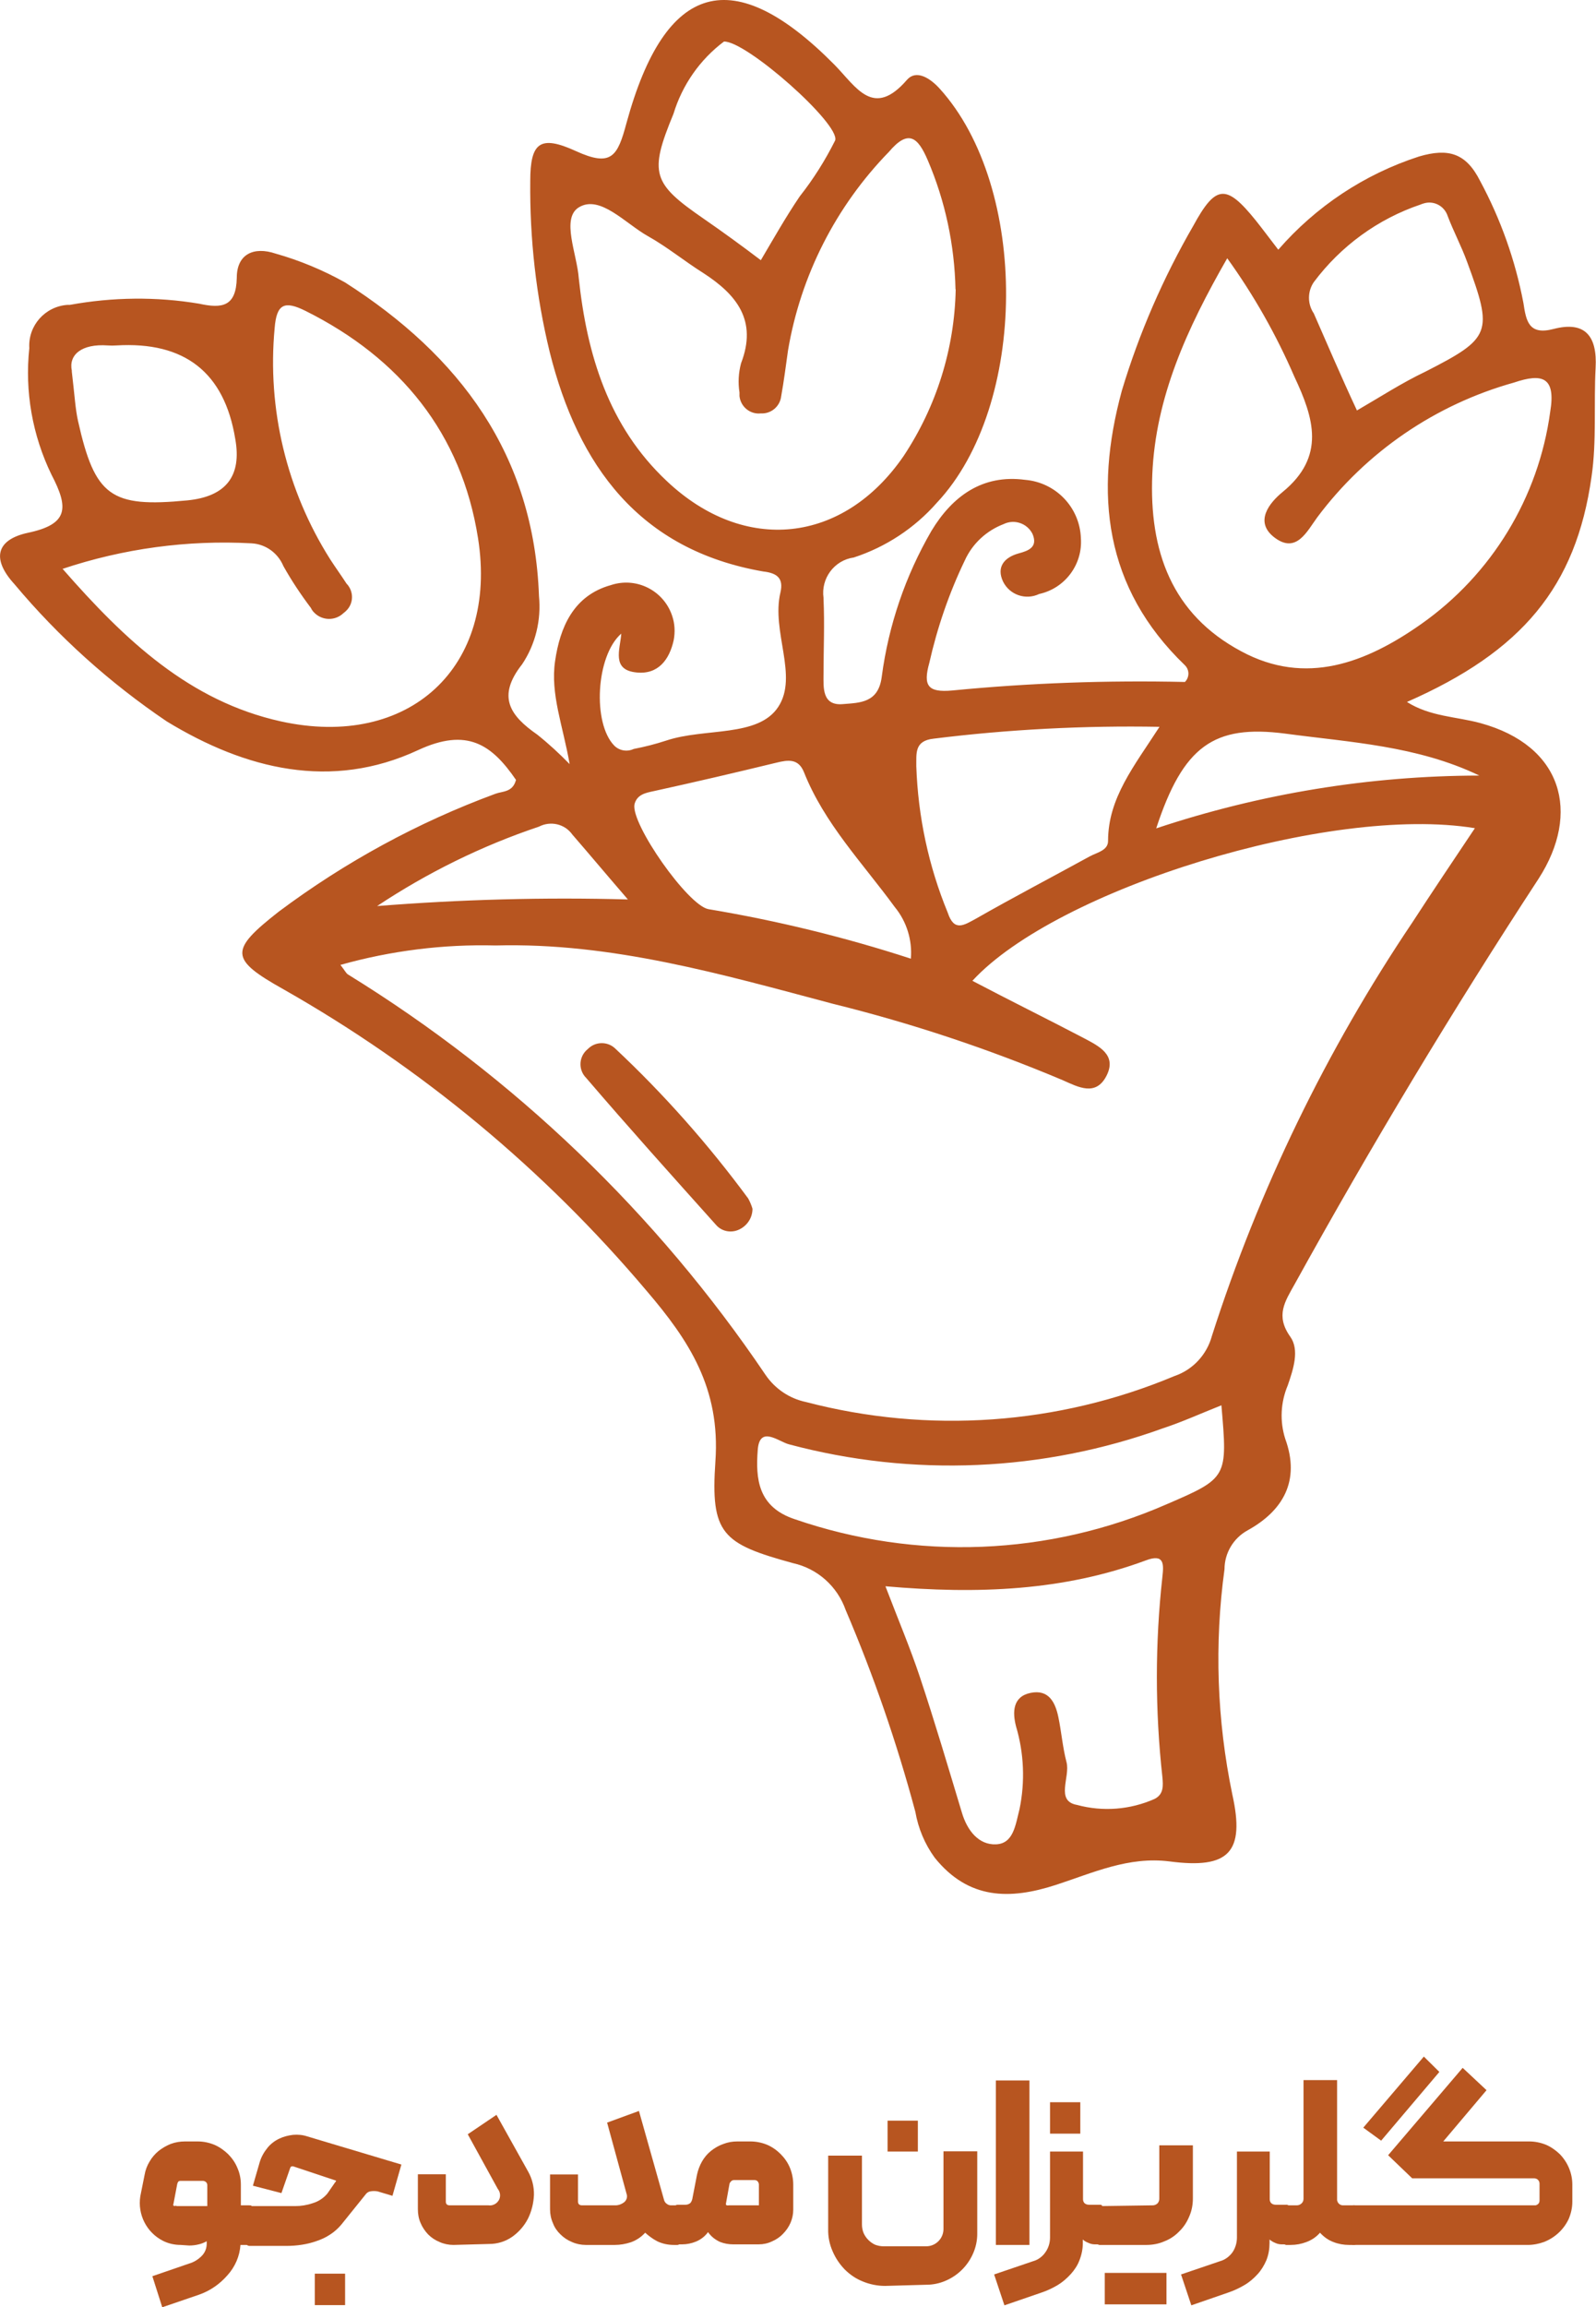 <svg xmlns="http://www.w3.org/2000/svg" id="Layer_1" viewBox="0 0 82.23 118.82"><defs><style>      .cls-1 {        fill: #b75520;      }    </style></defs><g id="Layer_4"><path class="cls-1" d="M9.31,115.61c-.32,0-.63-.07-.91-.21-.85-.43-1.32-1.36-1.17-2.3l.22-1.1c.04-.24.13-.48.26-.69.12-.21.28-.39.46-.54.19-.15.4-.27.62-.36.24-.09.49-.13.74-.13h.66c.29,0,.58.06.85.17.26.11.5.28.71.48.2.2.37.44.48.71.12.27.18.56.18.86v1.07h.42c.11,0,.16,0,.16.15v1.72c0,.11,0,.17-.16.17h-.44c-.04.58-.28,1.13-.67,1.56-.39.45-.89.8-1.46,1l-1.9.65-.51-1.6,1.89-.65c.25-.07.47-.21.65-.39.18-.18.27-.42.26-.67v-.09c-.13.07-.27.13-.41.16-.16.04-.32.06-.49.06l-.44-.03ZM9.07,113.61h1.61v-1.08c0-.06-.02-.11-.06-.15-.04-.04-.09-.06-.15-.07h-1.14c-.09,0-.16,0-.2.17l-.19,1s-.03.08,0,.11c.05.02.11.02.16-.02l-.03.04Z"></path><path class="cls-1" d="M12.66,113.8s-.02-.09,0-.13c.03-.04.07-.06.12-.06h2.42c.31,0,.62-.05.91-.15.3-.09.56-.26.76-.5l.38-.55s.06-.07.07-.11h0l-2.22-.74c-.08,0-.12,0-.15.09l-.45,1.29-1.47-.38.35-1.21c.08-.27.22-.52.4-.74.16-.2.37-.36.6-.47.23-.11.47-.17.72-.2.25-.02.49,0,.73.08l4.85,1.45-.46,1.61-.77-.23c-.12-.02-.25-.02-.37,0-.11.02-.2.09-.26.18l-1.24,1.54c-.17.2-.36.37-.58.51-.21.14-.45.25-.69.33-.25.09-.5.15-.76.19-.26.04-.53.06-.8.06h-1.92s-.09-.02-.12-.06c-.02-.03-.02-.08,0-.11l-.05-1.69ZM16.22,117.09h1.56v1.62h-1.56v-1.62Z"></path><path class="cls-1" d="M23.36,115.61c-.24,0-.49-.05-.71-.15-.22-.09-.42-.22-.59-.39-.16-.17-.3-.37-.39-.59-.1-.22-.14-.47-.14-.71v-1.8h1.44v1.41c0,.12.06.19.2.19h2c.28.04.55-.16.59-.44.02-.14-.02-.29-.11-.4l-1.55-2.82,1.48-1,1.63,2.92c.21.37.31.79.3,1.21-.02.42-.12.84-.31,1.22-.19.37-.47.69-.81.93-.34.24-.76.37-1.18.37l-1.85.05Z"></path><path class="cls-1" d="M34.57,113.57h.34s.08.02.11.06c.02.04.02.09,0,.13v1.68s.01.07,0,.11c-.03.04-.07.06-.12.06h-.18c-.3,0-.59-.06-.86-.19-.23-.12-.43-.27-.62-.44-.2.22-.45.39-.73.49-.27.09-.55.14-.83.14h-1.5c-.24,0-.49-.05-.71-.15-.22-.09-.42-.22-.59-.39-.17-.16-.31-.36-.39-.58-.1-.22-.15-.47-.15-.71v-1.8h1.44v1.4c0,.12.07.19.21.19h1.72c.16,0,.32-.06.45-.16.13-.11.18-.28.12-.44l-1-3.66,1.64-.6,1.29,4.57c.02.09.07.16.14.21.06.05.14.08.22.08Z"></path><path class="cls-1" d="M35.67,113.24l.24-1.24c.05-.24.14-.48.26-.69.12-.21.28-.4.47-.55.19-.15.4-.27.63-.35.23-.09.47-.13.72-.13h.67c.3,0,.59.06.86.17.26.11.5.28.7.48.2.2.37.44.48.71.11.27.17.57.17.86v1.3c0,.23-.05.46-.14.67-.09.21-.23.41-.39.57-.16.17-.36.3-.57.39-.21.1-.44.15-.68.15h-1.32c-.23,0-.45-.04-.66-.12-.25-.11-.47-.28-.63-.51-.16.22-.38.39-.63.49-.22.09-.46.14-.7.14h-.24s-.09-.02-.12-.05c-.01-.04-.01-.08,0-.12v-1.72c0-.1,0-.15.17-.15h.36c.09,0,.18-.03.25-.09.05-.06.08-.13.1-.21ZM37.55,113.57h1.55v-1.08c0-.05-.03-.11-.06-.15-.04-.05-.1-.07-.16-.07h-1.07c-.05,0-.1.02-.14.06-.03.03-.06.07-.08.11l-.18,1s-.02.08,0,.11c.04.03.09.03.14.02Z"></path><path class="cls-1" d="M45.6,117.72c-.39,0-.79-.08-1.15-.23-.35-.14-.66-.35-.93-.62-.26-.27-.47-.58-.62-.93-.16-.36-.24-.75-.23-1.15v-3.78h1.74v3.55c0,.15.03.31.09.45.12.26.33.47.59.59.14.05.28.08.43.08h2.2c.49,0,.89-.4.89-.89v-4h1.74v4.25c0,.34-.07.68-.21,1-.27.63-.78,1.14-1.41,1.41-.32.14-.66.21-1,.21l-2.13.06ZM45.73,109.21h1.56v1.59h-1.56v-1.59Z"></path><path class="cls-1" d="M53.04,115.61h-1.73v-8.47h1.73v8.47Z"></path><path class="cls-1" d="M55.8,110.8v2.46c0,.08.03.16.09.21.06.05.14.07.22.07h.53c.11,0,.16,0,.16.17v1.7c0,.11,0,.17-.16.17h-.24c-.11,0-.23-.03-.33-.08-.1-.04-.2-.09-.28-.17v.18c0,.3-.06.6-.17.88-.1.27-.26.51-.45.72-.2.22-.43.42-.68.57-.27.16-.55.29-.85.39l-1.89.65-.53-1.59,2-.68c.26-.07.49-.24.64-.46.16-.22.24-.49.24-.76v-4.43h1.7ZM54.1,108.26h1.56v1.62h-1.56v-1.62Z"></path><path class="cls-1" d="M59.4,113.57c.09,0,.17-.04.24-.1.06-.07.09-.15.09-.24v-2.75h1.73v2.74c0,.32-.06.64-.19.93-.12.29-.29.55-.51.76-.21.22-.47.4-.76.51-.29.13-.61.19-.93.19h-2.43s-.09-.02-.12-.06c-.02-.03-.02-.08,0-.11v-1.64s-.02-.09,0-.13c.03-.04.07-.06.12-.06l2.76-.04ZM56.92,117.05h1.56v1.62h-1.56v-1.62ZM58.48,117.05h1.62v1.62h-1.62v-1.62Z"></path><path class="cls-1" d="M65.42,110.8v2.46c0,.08.03.16.09.21.06.05.14.07.22.07h.53c.08-.01.16.04.17.13,0,.01,0,.03,0,.04v1.7c.01.08-.04.16-.13.17-.01,0-.03,0-.04,0h-.24c-.11,0-.23-.03-.33-.08-.1-.04-.2-.1-.28-.17v.18c0,.3-.05.6-.16.88-.11.26-.26.51-.45.72-.2.22-.43.42-.69.57-.27.16-.55.29-.85.39l-1.88.65-.53-1.59,2-.68c.26-.07.49-.24.65-.46.15-.22.23-.49.23-.76v-4.43h1.69Z"></path><path class="cls-1" d="M69.74,113.57c.08-.01.16.04.17.13,0,.01,0,.03,0,.04v1.7c.01.08-.04.16-.13.17-.01,0-.03,0-.04,0h-.24c-.27,0-.55-.05-.8-.15-.27-.1-.5-.27-.69-.48-.19.22-.43.38-.7.48-.26.1-.53.15-.81.15h-.24s-.08-.02-.11-.05c-.04-.03-.06-.07-.06-.12v-1.7c-.01-.08.04-.16.13-.17.01,0,.03,0,.04,0h.56c.09,0,.18-.04.24-.1.07-.06.1-.15.1-.24v-6.11h1.73v6.18c.02.16.16.28.32.27h.53Z"></path><path class="cls-1" d="M72.76,112.18l-1.24-1.19,3.84-4.5,1.23,1.15-2.23,2.64h4.43c.29,0,.59.06.86.17.26.11.5.28.71.48.41.42.65.98.65,1.57v.89c0,.31-.07.61-.19.89-.25.53-.7.95-1.25,1.17-.27.1-.56.16-.85.16h-9s-.09-.02-.12-.06c-.01-.04-.01-.08,0-.12v-1.69c-.01-.08.04-.16.13-.17.01,0,.03,0,.04,0h9.33c.05,0,.1-.03.14-.06.05-.04.08-.11.08-.18v-.88c0-.15-.12-.27-.27-.27,0,0,0,0-.01,0h-6.28ZM70.24,109.57l3.12-3.66.8.79-3,3.54-.92-.67Z"></path><path class="cls-1" d="M26.59,40.17c-1.26-1.84-2.53-2.71-5.05-1.54-4.47,2.08-8.88,1-12.95-1.48-2.93-1.98-5.57-4.35-7.84-7.06-1.21-1.32-.93-2.3.68-2.65,2.1-.44,2.12-1.28,1.22-3-.98-2.02-1.38-4.28-1.14-6.51-.07-1.16.81-2.15,1.97-2.23.04,0,.08,0,.12,0,2.2-.4,4.45-.43,6.66-.06,1.19.26,1.91.15,1.94-1.34,0-1.21.87-1.62,2-1.24,1.24.35,2.44.85,3.57,1.48,5.91,3.77,9.74,8.87,10,16.16.12,1.24-.18,2.48-.87,3.51-1.31,1.66-.63,2.64.78,3.62.59.47,1.14.98,1.67,1.52-.35-2-1-3.6-.75-5.31s.93-3.37,2.88-3.91c1.3-.43,2.71.27,3.15,1.58.14.41.16.84.08,1.26-.22,1-.8,1.78-1.92,1.66-1.3-.13-.84-1.18-.78-2-1.31,1.14-1.49,4.62-.36,5.77.26.26.66.33,1,.17.57-.11,1.12-.25,1.67-.43,2-.67,4.74-.15,5.78-1.74s-.37-3.88.11-5.89c.17-.73-.17-1-.89-1.08-6.39-1.11-9.54-5.46-11-11.31-.7-2.88-1.03-5.83-1-8.79,0-2,.51-2.39,2.35-1.55s2.15.27,2.61-1.45c2-7.31,5.5-8.26,10.71-3,1.13,1.15,2,2.8,3.75.77.47-.52,1.17-.09,1.67.46,4.62,5.09,4.56,16.33-.14,21.33-1.15,1.31-2.63,2.28-4.28,2.82-1.01.14-1.7,1.08-1.56,2.08,0,.02,0,.04,0,.06.06,1.29,0,2.59,0,3.88,0,.65-.09,1.63,1,1.53.88-.07,1.83-.06,2-1.41.35-2.65,1.22-5.2,2.56-7.51,1.08-1.79,2.63-2.92,4.82-2.63,1.58.13,2.82,1.41,2.88,3,.1,1.36-.82,2.59-2.15,2.88-.69.33-1.52.05-1.86-.64,0,0,0,0,0,0-.35-.74.05-1.24.8-1.45.53-.14,1-.33.72-1-.27-.55-.94-.78-1.49-.51-.89.34-1.61,1.01-2,1.87-.81,1.68-1.42,3.46-1.83,5.28-.33,1.18-.07,1.53,1.17,1.42,3.99-.39,7.99-.53,12-.44.24-.24.24-.62,0-.86-4.16-4-4.69-8.85-3.25-14.14.89-2.96,2.13-5.81,3.68-8.49,1.16-2.13,1.7-2.16,3.21-.29.36.45.7.91,1.17,1.52,1.94-2.23,4.44-3.89,7.25-4.8,1.5-.44,2.42-.19,3.15,1.26,1.06,1.97,1.81,4.08,2.23,6.28.14.93.27,1.68,1.56,1.34,1.62-.42,2.25.37,2.16,2-.1,1.87.06,3.77-.21,5.61-.8,5.68-3.59,9-9.51,11.6,1.2.76,2.55.75,3.79,1.09,4.23,1.16,5.17,4.62,3,8-4.45,6.81-8.64,13.77-12.58,20.9-.49.88-1,1.61-.22,2.7.48.68.16,1.66-.13,2.5-.37.88-.42,1.85-.13,2.76.79,2.17-.13,3.71-1.94,4.71-.73.4-1.19,1.17-1.19,2-.53,3.86-.39,7.78.4,11.59.67,3-.18,3.86-3.23,3.46-2.12-.27-3.95.59-5.86,1.21-2.37.77-4.5.76-6.24-1.4-.51-.7-.85-1.51-1-2.37-.95-3.54-2.15-7.02-3.59-10.39-.43-1.22-1.45-2.13-2.71-2.41-3.65-1-4.26-1.5-4-5.25s-1.35-6.21-3.55-8.78c-5.27-6.24-11.6-11.49-18.7-15.52-2.78-1.56-2.8-2-.25-4,3.41-2.55,7.17-4.6,11.16-6.07.37-.14.89-.07,1.06-.7ZM75.99,42.65c-7.48-1.23-21.56,3.15-25.89,7.86,1.9,1,3.83,1.95,5.74,2.95.77.41,1.72.86,1.17,1.94s-1.46.58-2.25.23c-3.84-1.62-7.81-2.94-11.86-3.94-5.69-1.51-11.38-3.16-17.36-3-2.7-.07-5.4.27-8,1,.23.29.29.44.4.5,8.55,5.27,15.88,12.29,21.5,20.61.49.72,1.23,1.22,2.08,1.4,6.31,1.65,12.99,1.18,19-1.34.94-.32,1.66-1.1,1.92-2.06,2.42-7.55,5.9-14.72,10.33-21.3,1.04-1.6,2.11-3.19,3.22-4.85ZM63.23,13.3c-2.09,3.64-3.69,7.17-3.86,11.12s1,7.21,4.58,9.12c3.33,1.8,6.44.59,9.27-1.4,3.64-2.56,6.05-6.52,6.65-10.93.3-1.8-.41-2-1.86-1.51-4.05,1.13-7.62,3.57-10.14,6.94-.53.72-1.07,1.88-2.18,1.06s-.27-1.82.39-2.36c2.24-1.83,1.61-3.82.61-5.94-.93-2.15-2.09-4.2-3.46-6.1ZM49.23,14.9c-.05-2.29-.53-4.55-1.43-6.65-.51-1.19-1-1.61-2-.43-2.73,2.8-4.55,6.37-5.2,10.23-.11.78-.21,1.57-.35,2.35-.06.53-.52.92-1.05.89-.55.06-1.04-.34-1.1-.89,0-.06,0-.13,0-.19-.08-.5-.05-1.01.08-1.5.85-2.2-.22-3.53-1.93-4.64-1-.63-1.87-1.35-2.87-1.91-1.16-.65-2.47-2.15-3.56-1.48-.92.57-.09,2.4,0,3.65.42,3.93,1.53,7.62,4.53,10.44,4,3.78,9.1,3.24,12.21-1.29,1.69-2.55,2.62-5.52,2.68-8.58h-.01ZM3.23,29.3c3.22,3.68,6.54,6.81,11.24,7.85,6.59,1.45,11.21-2.78,10.16-9.43-.85-5.4-4-9.27-8.89-11.71-1.07-.53-1.49-.38-1.59.89-.39,4.17.62,8.36,2.86,11.9.27.42.57.83.84,1.25.39.4.38,1.03-.02,1.41-.04.04-.09.08-.14.12-.42.4-1.09.39-1.5-.03-.07-.07-.13-.15-.17-.24-.52-.69-1-1.41-1.42-2.16-.28-.67-.91-1.13-1.64-1.17-3.3-.18-6.61.27-9.75,1.32h.02ZM45.62,81.69c.67,1.75,1.28,3.19,1.77,4.66.77,2.31,1.46,4.65,2.17,7,.27.91.86,1.67,1.76,1.63s1-1,1.21-1.82c.29-1.41.23-2.87-.18-4.25-.19-.73-.18-1.54.75-1.73s1.27.48,1.43,1.25.22,1.56.42,2.32-.59,2,.54,2.2c1.33.36,2.74.25,4-.31.47-.24.44-.68.4-1.12-.38-3.43-.38-6.89,0-10.32.07-.64.11-1.21-.86-.84-4.21,1.56-8.63,1.75-13.41,1.33ZM62.93,72.37c-1.13.45-2,.85-3,1.18-6.19,2.24-12.92,2.53-19.28.83-.54-.14-1.52-1-1.61.3-.11,1.46,0,2.93,1.92,3.56,6.25,2.15,13.08,1.88,19.14-.77,3.16-1.36,3.15-1.38,2.83-5.1ZM59.74,37.43c-3.89-.07-7.78.13-11.64.61-1,.11-.88.77-.89,1.42.09,2.59.63,5.14,1.62,7.54.33,1,.83.65,1.47.3,1.93-1.1,3.9-2.13,5.85-3.2.37-.2.94-.3.94-.79,0-2.21,1.34-3.85,2.65-5.88ZM46.93,49.37c.08-.96-.22-1.92-.83-2.66-1.65-2.26-3.63-4.3-4.68-6.95-.29-.71-.82-.63-1.43-.48-2.1.51-4.2,1-6.3,1.46-.42.09-.87.17-1,.68-.2,1,2.75,5.21,3.81,5.4,3.53.59,7.02,1.44,10.43,2.55ZM37.3,2.14c-1.24.93-2.15,2.24-2.6,3.72-1.27,3.07-1.09,3.58,1.55,5.4,1,.69,2,1.42,2.95,2.14.65-1.1,1.27-2.2,2-3.28.71-.9,1.32-1.87,1.83-2.89.27-.84-4.58-5.13-5.73-5.09ZM69.91,21.14c1.19-.69,2.33-1.43,3.53-2,3.39-1.73,3.5-2,2.15-5.65-.29-.8-.7-1.57-1-2.36-.17-.53-.73-.82-1.25-.65-.05.01-.09.03-.14.05-2.2.74-4.12,2.14-5.51,4-.33.48-.33,1.13,0,1.61.69,1.57,1.41,3.26,2.22,4.99h0ZM3.7,19.14c.15,1.26.18,1.91.32,2.54.87,3.88,1.69,4.47,5.62,4.09q3-.29,2.48-3.17-.84-5.13-6.13-4.81c-.14.01-.29.01-.43,0-1.37-.1-2.03.49-1.86,1.3v.05ZM59.57,42.66c5.37-1.79,10.99-2.71,16.65-2.72-3.21-1.54-6.65-1.71-10-2.16-3.69-.48-5.26.65-6.65,4.88ZM19.43,46.66c4.3-.34,8.61-.46,12.92-.34-1.2-1.39-2-2.35-2.86-3.34-.39-.55-1.12-.72-1.72-.41-2.95.99-5.75,2.37-8.34,4.09Z"></path><path class="cls-1" d="M38.77,62.25c0,.45-.26.86-.67,1.06-.4.2-.89.12-1.19-.21-2.25-2.51-4.49-5-6.71-7.59-.39-.39-.39-1.02,0-1.41.04-.04.08-.07.12-.11.38-.36.99-.36,1.37,0,2.52,2.36,4.81,4.95,6.86,7.73.09.17.17.35.22.53Z"></path></g></svg>
